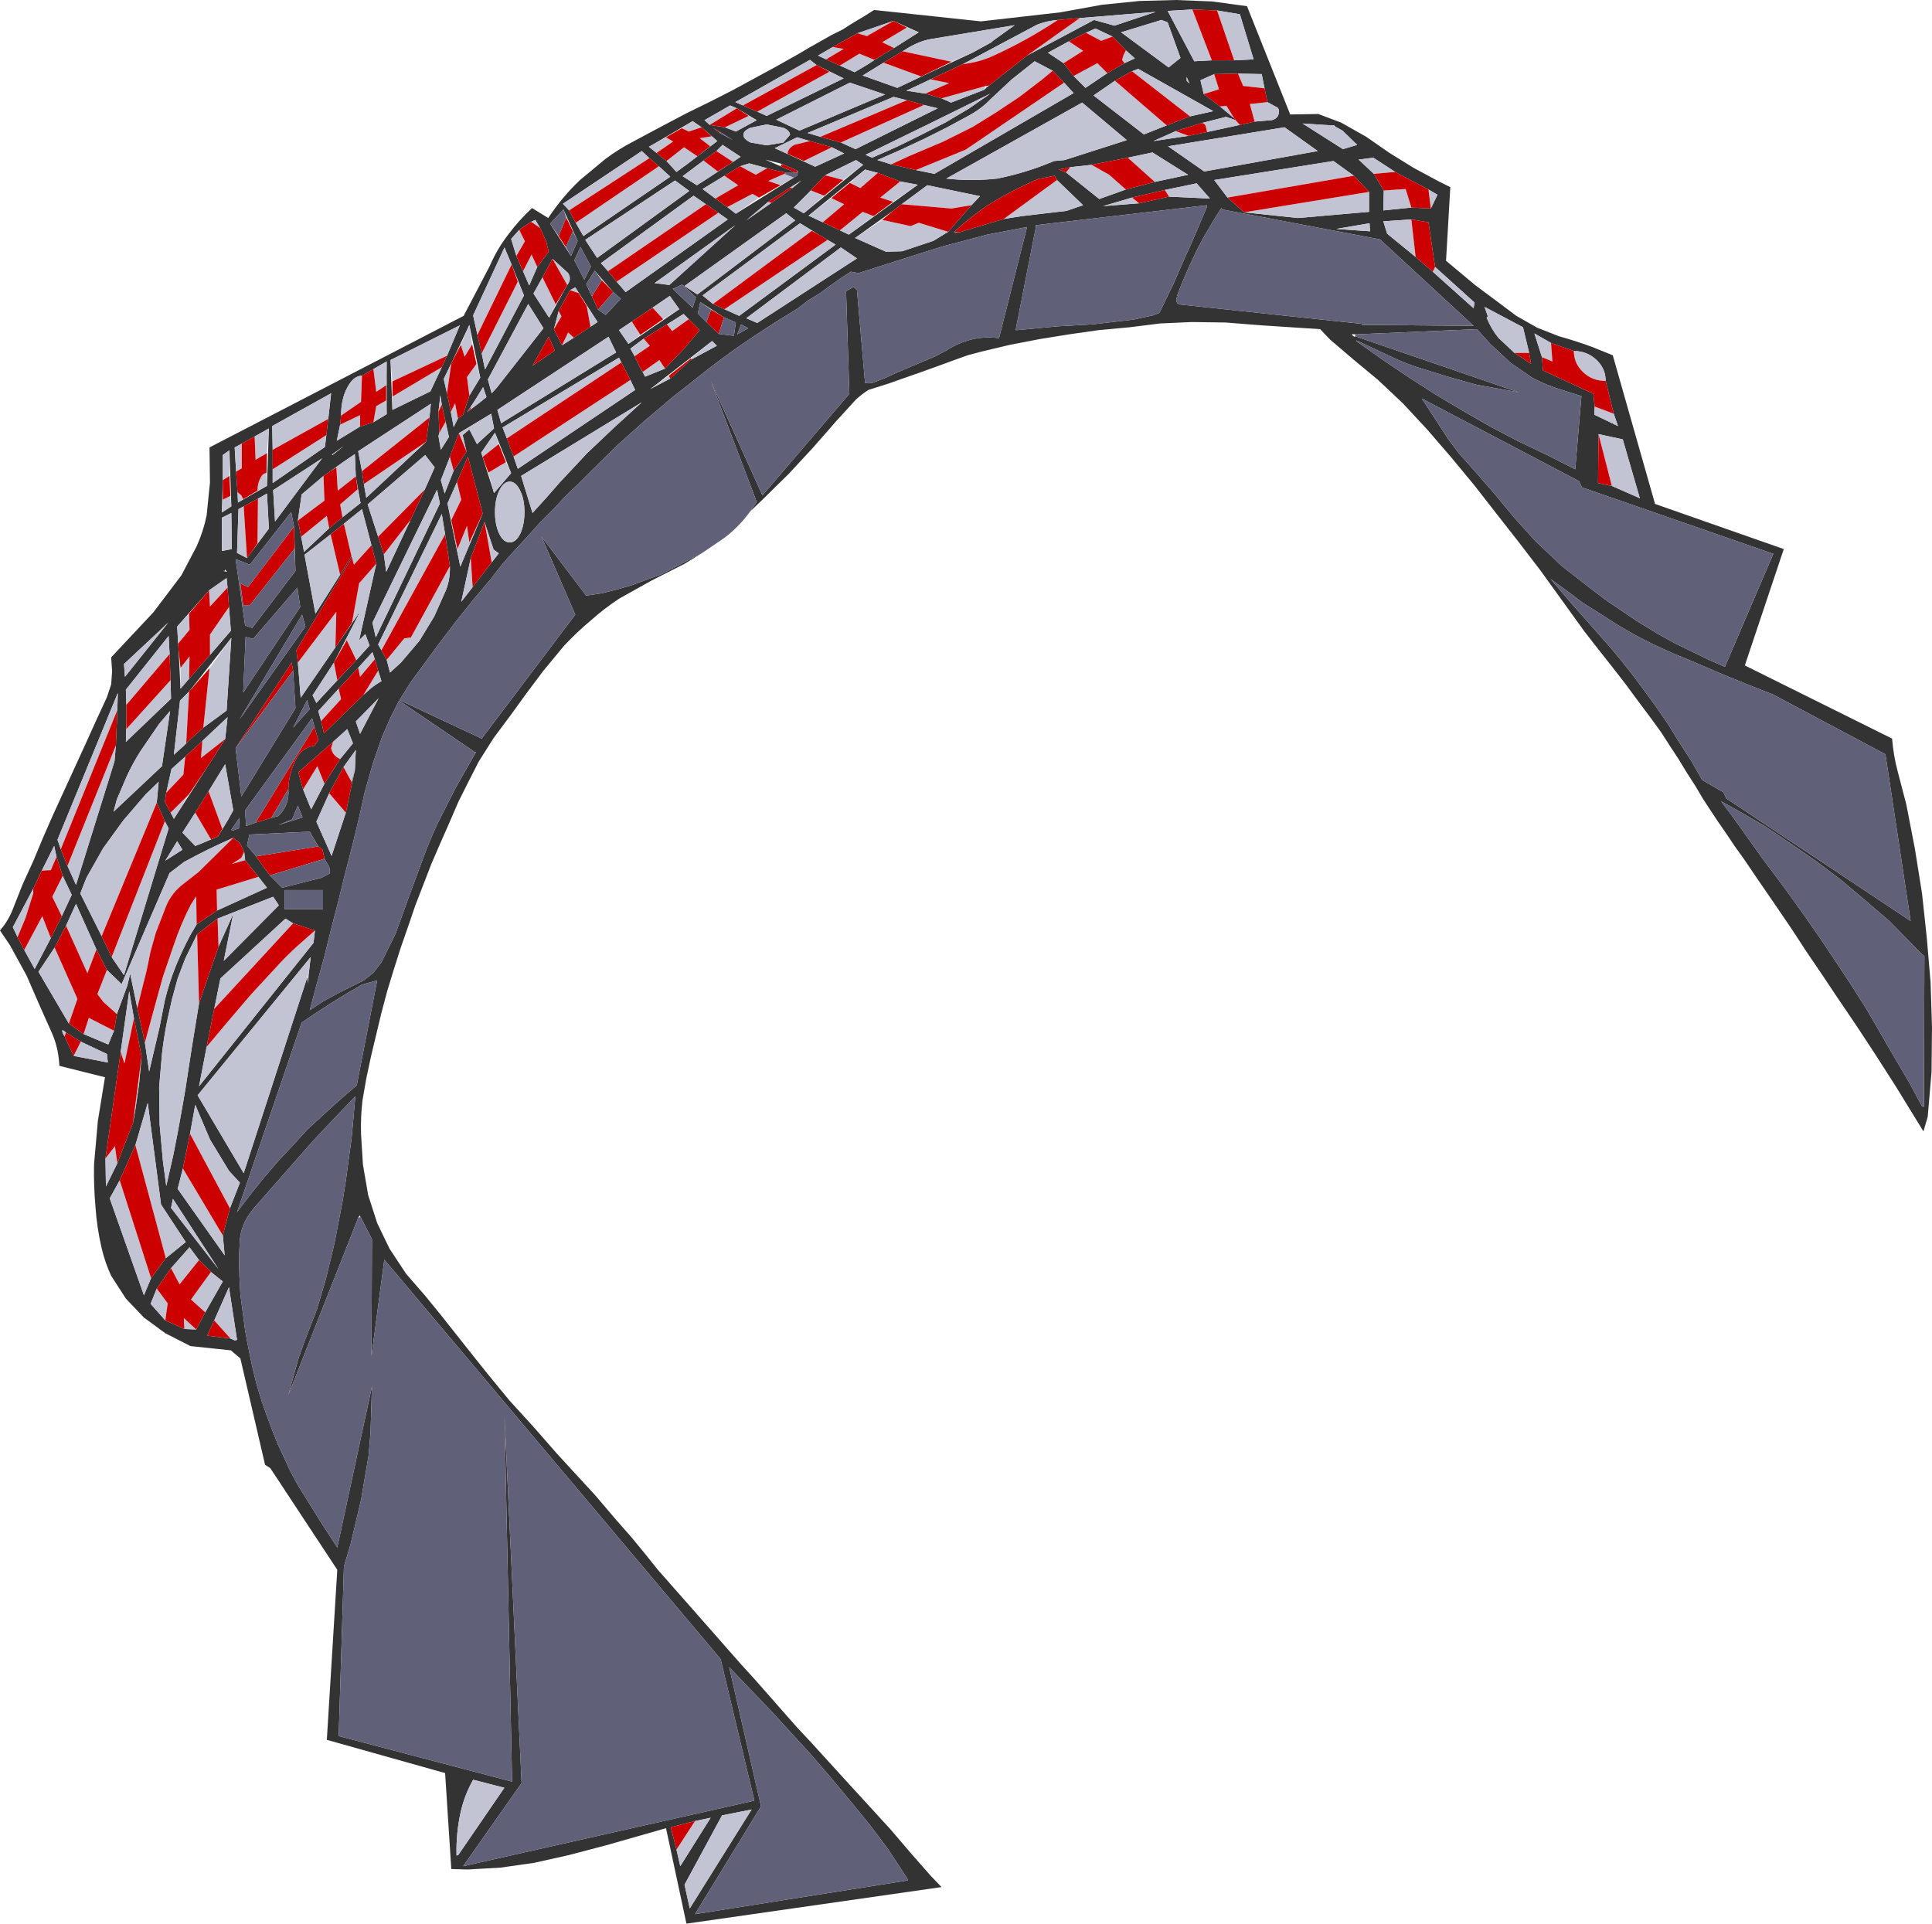 <?xml version="1.0" encoding="UTF-8" standalone="no"?>
<svg xmlns:xlink="http://www.w3.org/1999/xlink" height="202.5px" width="203.35px" xmlns="http://www.w3.org/2000/svg">
  <g transform="matrix(1.0, 0.0, 0.0, 1.0, 0.0, 0.0)">
    <path d="M73.85 58.25 L72.05 59.35 68.6 61.1 65.2 63.0 Q63.6 64.05 62.2 65.3 60.7 66.55 59.35 68.0 L57.2 70.6 55.4 73.0 53.7 75.35 51.95 77.7 50.4 80.15 49.3 82.3 48.25 84.4 47.3 86.6 46.35 88.75 45.4 90.95 44.55 93.15 43.7 95.35 42.95 97.55 42.15 99.85 41.45 102.05 40.75 104.35 40.15 106.6 39.6 108.9 39.05 111.2 38.55 113.55 38.15 115.85 Q37.95 117.6 38.0 119.35 L38.2 122.6 38.75 125.8 39.7 128.75 41.0 131.45 42.75 134.1 44.75 136.4 46.5 138.55 48.95 141.65 51.3 144.6 53.6 147.4 56.15 150.2 58.6 153.0 60.25 154.8 62.6 157.35 64.9 160.05 66.4 161.75 67.8 163.45 69.2 165.2 70.65 166.85 72.15 168.55 73.6 170.2 75.1 171.9 76.5 173.5 78.0 175.2 79.5 176.85 81.0 178.55 82.4 180.15 83.9 181.85 85.4 183.45 86.9 185.1 89.45 187.9 91.65 190.3 93.75 192.6 95.8 195.0 97.95 197.45 99.1 198.65 72.25 202.5 70.1 192.45 63.8 194.25 59.8 195.3 56.2 196.1 52.7 196.6 49.25 196.8 47.5 196.75 46.85 186.65 34.4 183.15 35.5 165.25 28.45 154.55 27.9 154.2 25.3 143.0 24.3 142.15 20.05 141.7 17.4 140.35 15.15 138.7 13.25 136.7 11.7 134.3 Q11.05 132.9 10.7 131.4 10.2 129.25 10.05 127.05 9.85 124.8 9.9 122.55 L10.3 118.0 11.05 113.4 6.25 112.2 Q6.15 110.2 5.4 108.6 L4.15 105.8 2.8 102.7 1.05 99.5 0.0 97.95 Q0.95 96.85 1.45 95.45 L2.4 93.05 3.5 90.65 4.5 88.25 5.55 85.85 6.65 83.45 7.75 81.05 8.85 78.65 10.05 76.0 11.25 73.4 11.7 72.05 11.8 70.65 11.7 69.2 16.15 64.45 19.1 60.55 20.7 57.5 Q21.4 55.95 21.75 54.25 L22.1 50.8 22.05 47.1 48.8 33.25 51.55 28.0 Q52.3 26.25 53.45 24.75 54.6 23.2 56.0 21.9 L57.7 22.95 Q59.2 20.7 61.05 18.95 L63.7 16.75 Q65.1 15.7 66.65 14.9 L69.55 13.35 72.3 11.9 74.85 10.65 77.2 9.45 79.5 8.2 81.8 6.95 84.1 5.65 85.2 5.0 86.35 4.35 87.5 3.7 88.7 3.1 89.8 2.4 90.9 1.75 92.0 1.05 103.25 2.25 111.6 1.3 116.0 0.5 119.95 0.1 123.75 0.0 127.55 0.15 131.25 0.65 135.8 12.05 138.75 12.0 141.15 12.9 143.8 14.4 146.25 16.1 148.75 17.65 151.35 19.05 152.65 19.7 152.2 27.45 155.25 30.0 157.4 31.6 159.6 33.25 161.8 34.5 164.1 35.4 Q165.9 35.9 167.65 36.55 L169.75 37.4 174.2 53.05 187.75 57.8 183.65 70.05 199.15 77.75 Q199.3 79.6 199.75 81.25 L200.65 84.7 201.55 89.35 202.3 94.05 202.8 98.7 203.2 103.4 203.35 108.1 203.3 112.85 202.9 117.55 202.45 119.1 199.5 114.3 197.45 111.1 195.35 107.9 193.45 105.1 191.85 102.7 190.15 100.2 188.55 97.75 186.85 95.25 185.2 92.85 183.5 90.35 182.6 89.1 181.8 87.9 180.9 86.6 180.1 85.4 179.25 84.1 178.45 82.75 177.55 81.35 176.7 79.95 175.75 78.5 174.85 77.1 173.8 75.65 172.45 73.85 171.05 71.95 169.65 70.15 168.15 68.25 166.75 66.45 164.3 63.05 162.1 60.0 159.8 57.0 157.45 54.0 155.15 51.05 152.75 48.15 150.25 45.25 147.65 42.45 145.05 40.0 142.4 37.8 140.0 35.75 138.95 34.65 132.8 34.25 129.0 33.95 125.45 33.9 122.1 34.05 118.9 34.45 115.65 34.75 112.5 35.2 109.4 35.7 106.3 36.3 103.35 37.0 101.85 37.4 100.45 37.9 98.95 38.45 97.15 39.1 95.3 39.75 93.45 40.4 91.55 41.0 91.4 41.05 Q90.7 41.5 90.1 42.05 L88.0 44.35 85.55 47.15 83.0 49.9 80.3 52.55 78.95 53.85 79.65 52.85 74.85 40.2 80.25 52.15 89.4 41.45 89.05 30.65 89.85 30.2 90.2 30.55 91.05 40.3 91.45 40.35 91.85 40.3 93.15 39.8 94.45 39.2 95.75 38.65 98.35 37.55 99.6 36.9 Q102.25 35.2 105.15 35.6 L108.1 23.9 106.0 24.3 103.9 24.7 101.65 25.3 99.35 25.9 97.1 26.6 92.55 28.05 90.35 28.75 89.55 28.6 88.4 29.35 87.35 30.1 86.25 30.9 85.1 31.6 84.0 32.45 81.8 33.8 80.65 34.55 Q77.05 36.85 73.85 39.4 L70.8 41.8 67.85 44.3 65.0 46.85 62.25 49.55 60.9 50.9 59.5 52.25 58.2 53.65 56.8 55.05 55.5 56.5 54.2 57.9 52.9 59.35 51.7 60.9 49.8 63.15 48.0 65.4 46.25 67.7 43.2 71.85 42.05 73.7 50.7 77.75 60.55 64.7 57.0 56.5 61.7 62.7 63.35 62.45 64.95 62.05 66.5 61.6 68.0 61.05 69.5 60.5 72.4 59.0 73.85 58.25 M85.95 6.85 L85.25 6.3 77.4 10.75 78.2 11.1 79.7 11.75 80.7 12.2 88.8 8.25 85.95 6.85 M90.25 3.5 L87.65 4.95 86.1 5.85 86.95 6.25 88.4 6.9 89.95 7.6 91.3 6.8 92.85 5.8 94.1 5.05 96.7 3.4 94.05 2.2 90.25 3.5 M95.25 5.25 L94.75 5.55 93.0 6.6 90.8 7.95 94.45 9.25 96.35 8.35 102.35 5.55 104.35 4.45 104.5 4.3 106.8 2.65 97.75 4.15 Q96.45 4.45 95.25 5.25 M111.35 2.1 Q110.15 2.2 109.15 2.6 L101.35 6.75 97.95 8.35 95.4 9.55 97.4 9.85 99.1 10.35 100.1 10.8 103.6 9.45 103.85 9.2 104.1 9.0 108.1 5.85 115.15 2.1 117.3 2.7 121.65 1.25 113.65 1.9 111.35 2.1 M110.8 7.45 L108.9 6.45 106.5 8.35 104.25 10.45 Q103.35 11.4 102.1 12.1 L99.7 13.4 97.3 14.6 94.85 15.75 92.35 16.85 93.8 17.3 96.4 17.9 98.35 18.3 113.0 9.8 112.0 8.7 110.8 7.45 M117.1 3.85 L115.3 3.0 114.3 3.45 112.5 4.35 110.3 5.55 111.95 6.65 113.0 8.0 114.25 9.25 116.55 7.7 118.35 6.65 119.45 6.15 118.5 5.3 117.1 3.85 M125.5 1.0 L122.9 1.15 125.7 6.45 127.55 6.35 129.9 6.35 131.95 6.25 130.5 1.5 128.1 1.1 125.5 1.0 M125.25 12.25 L127.7 11.7 119.8 7.25 119.15 7.5 117.35 8.5 115.1 10.05 120.4 14.15 122.8 13.2 125.25 12.25 M122.25 2.1 L118.0 3.4 123.0 7.1 124.25 6.1 122.9 2.35 122.25 2.1 M181.55 70.2 L186.65 58.3 166.5 51.3 166.2 50.65 149.65 41.95 152.45 46.25 153.5 47.65 155.45 49.85 157.45 52.15 159.3 54.4 161.55 56.9 164.35 59.55 166.9 61.55 169.0 63.15 172.25 65.35 174.45 66.7 176.25 67.7 179.85 69.45 181.55 70.2 M184.05 72.1 L181.35 71.0 177.85 69.5 175.9 68.7 173.95 67.8 172.1 66.85 170.2 65.75 168.5 64.65 166.65 63.5 165.0 62.25 163.2 60.95 165.6 63.75 168.35 66.85 Q170.7 69.45 172.85 72.4 L174.2 74.25 175.55 76.2 176.75 78.15 178.05 80.15 179.15 82.1 181.4 83.4 181.7 84.05 201.1 96.95 198.45 79.4 186.6 73.1 184.05 72.1 M202.5 116.45 L202.55 100.65 202.3 100.45 198.85 96.95 196.35 94.8 193.8 92.65 191.15 90.65 188.4 88.75 185.65 86.9 182.7 85.2 181.15 84.35 182.35 85.95 185.6 90.5 187.85 93.5 190.0 96.5 191.7 98.95 193.3 101.35 194.95 103.85 196.5 106.3 198.0 108.9 199.45 111.4 200.95 113.95 202.3 116.45 202.5 116.5 202.5 116.45 M140.5 13.3 L140.45 13.2 140.2 13.2 137.1 13.0 141.35 15.7 142.85 15.25 141.3 13.75 140.5 13.3 M146.85 18.1 L144.55 16.6 143.0 16.8 144.6 18.3 145.65 20.05 145.6 22.15 148.55 21.85 150.6 21.95 151.3 20.5 150.35 19.95 146.85 18.1 M142.5 18.5 L140.35 16.95 127.8 18.95 129.2 20.8 130.95 22.35 136.6 22.95 144.1 22.3 144.1 20.2 142.5 18.5 M140.65 24.1 L144.2 24.35 144.15 23.5 140.65 24.1 M148.55 23.1 L145.6 23.3 146.0 24.6 149.0 27.05 150.8 28.6 155.1 32.45 155.2 31.85 151.05 28.1 150.35 23.4 148.55 23.1 M142.65 35.4 L159.85 41.3 157.65 40.9 155.4 40.5 152.2 39.6 149.0 38.6 Q147.4 38.05 145.9 37.3 L142.8 35.85 142.75 35.85 142.75 35.9 145.5 37.85 148.25 39.7 151.05 41.5 153.9 43.2 156.85 44.9 159.8 46.45 162.85 47.9 165.8 49.4 166.45 41.7 163.8 40.85 Q162.45 40.4 161.25 39.75 L159.0 38.2 156.85 36.2 155.45 34.65 142.65 35.2 Q142.0 35.1 142.55 35.45 L142.65 35.4 M160.95 37.15 L160.3 34.45 156.25 32.3 156.6 33.3 156.55 33.35 Q156.45 33.45 156.5 33.5 156.95 34.6 157.7 35.55 L159.4 37.15 161.15 38.3 160.95 37.15 M143.4 34.2 L155.1 34.3 145.25 25.2 128.65 22.05 128.55 21.9 127.85 23.0 127.2 24.1 Q126.15 25.85 125.4 27.55 124.6 29.25 123.9 31.1 L124.05 31.15 Q123.65 31.35 123.9 31.9 L124.15 32.05 143.4 34.1 143.35 34.2 143.4 34.2 M169.0 40.1 Q169.0 38.8 168.05 37.9 167.05 36.95 165.65 36.95 L163.25 36.1 161.5 35.1 162.3 37.6 162.4 39.0 167.7 41.45 167.85 42.8 167.8 43.65 170.3 44.85 169.85 43.55 169.0 40.1 M168.25 45.7 L168.2 50.85 169.65 51.15 172.6 52.45 170.8 46.25 168.25 45.7 M133.4 10.75 L133.1 9.3 132.8 7.8 130.3 7.75 127.8 7.8 126.35 8.45 126.7 9.9 128.4 11.2 129.9 12.45 130.05 12.65 129.05 12.3 126.5 12.95 123.75 13.8 121.4 14.85 125.1 14.3 127.05 13.9 130.5 13.15 132.05 12.8 133.85 12.65 Q134.7 12.45 134.6 11.55 L134.5 11.35 133.4 10.75 M124.9 8.1 L124.9 8.5 125.2 8.8 124.9 8.1 M121.55 19.15 L125.05 18.4 121.3 16.05 118.7 16.6 114.9 17.35 112.65 17.6 111.45 17.85 112.2 18.15 115.7 20.95 118.5 19.95 121.55 19.15 M126.75 18.05 L138.7 15.9 135.2 13.4 122.95 15.4 126.75 18.05 M109.05 23.8 L106.9 34.75 107.05 34.75 111.35 34.35 114.95 34.15 117.1 33.9 119.25 33.65 121.35 33.2 122.0 32.95 122.15 32.7 123.55 29.8 124.7 27.15 125.3 25.85 125.9 24.45 126.45 23.15 127.05 21.75 127.05 21.6 109.05 23.7 109.0 23.7 109.05 23.8 M123.05 20.7 L127.35 20.9 125.95 19.3 122.6 20.0 119.15 20.8 116.1 21.7 119.9 21.4 123.05 20.7 M111.25 18.95 L111.0 18.5 109.25 18.85 Q106.45 20.05 103.9 21.65 102.05 22.9 100.4 24.45 L100.6 24.5 101.0 24.45 105.65 23.05 107.55 22.75 112.25 22.2 114.0 21.6 111.25 18.95 M112.05 16.85 L118.6 14.75 113.9 10.8 99.6 18.8 Q102.3 19.1 104.95 18.8 108.0 18.2 110.95 16.95 L112.05 16.85 M88.5 15.0 L90.05 15.7 98.7 11.4 97.25 11.05 95.45 10.55 94.05 10.2 85.0 14.0 86.35 14.4 88.5 15.0 M101.95 11.45 L104.25 9.85 Q97.7 13.1 91.1 16.3 L91.8 16.6 94.4 15.45 96.95 14.2 99.5 12.9 101.95 11.45 M102.25 21.6 L103.15 20.65 97.6 19.5 94.9 21.5 94.05 22.15 90.0 25.05 93.25 26.5 94.95 26.45 98.25 25.35 99.8 24.4 102.25 21.6 M92.4 18.2 L91.05 17.85 85.1 22.7 86.6 23.4 88.4 24.25 89.35 24.7 96.6 19.45 94.75 19.1 92.4 18.2 M90.85 17.35 L90.1 16.85 86.85 18.45 85.6 19.75 85.15 20.25 83.55 21.85 84.6 22.45 90.85 17.35 M85.8 17.55 L88.85 16.15 87.55 15.5 85.6 14.95 84.9 14.75 83.9 14.45 81.55 15.6 85.8 17.55 M89.45 8.7 L81.7 12.6 84.15 13.75 93.15 9.95 89.45 8.7 M77.55 11.4 L76.85 11.1 74.15 12.65 74.7 13.15 76.3 13.4 77.45 13.85 79.65 12.65 77.55 11.4 M79.0 13.45 Q78.25 13.75 78.25 14.2 78.25 14.65 79.0 15.0 L80.7 15.3 82.45 15.0 83.15 14.2 Q83.15 13.75 82.45 13.45 L80.7 13.1 79.0 13.45 M76.75 17.3 L77.15 17.05 77.95 16.5 76.05 15.25 75.4 15.9 74.05 16.9 71.85 18.55 73.35 19.5 74.45 18.8 76.75 17.3 M80.15 17.55 L78.85 17.2 77.9 17.5 76.25 18.5 73.95 19.9 75.3 20.9 76.55 21.8 77.45 22.5 83.55 18.7 83.9 18.5 84.0 18.0 82.3 17.25 80.55 16.8 82.15 17.5 83.75 18.2 82.8 18.2 81.25 17.85 80.15 17.55 M83.4 19.8 L84.35 19.0 83.15 19.75 80.85 21.25 78.55 23.2 81.2 21.35 83.4 19.8 M86.1 24.65 L84.95 23.95 84.2 23.5 73.95 31.1 75.05 32.0 76.25 32.55 77.8 33.25 87.95 25.75 87.1 25.25 86.1 24.65 M72.05 30.1 L73.4 31.0 83.7 23.2 82.75 22.45 72.05 30.1 72.0 30.1 72.05 30.1 M88.5 26.05 L78.55 33.5 79.7 34.0 90.2 27.2 88.5 26.05 M73.85 13.4 L72.9 12.75 69.0 15.05 68.3 15.45 69.1 16.1 70.15 16.95 71.2 18.1 72.3 17.3 75.5 14.85 73.85 13.4 M68.35 16.65 L67.55 15.9 59.25 21.45 59.9 22.15 60.6 23.45 61.4 24.85 70.55 18.6 69.35 17.5 68.35 16.65 M75.8 13.9 L75.05 13.45 75.75 14.0 77.15 14.75 75.8 13.9 M59.3 22.05 L57.9 23.55 60.1 26.95 60.8 25.35 59.3 22.05 M56.4 23.25 L56.4 23.2 56.35 23.15 55.9 23.35 54.65 24.2 53.8 25.15 54.35 26.95 55.05 28.55 55.7 30.05 56.55 28.1 57.75 26.5 57.5 25.45 56.85 24.0 56.4 23.25 M58.15 27.25 L57.1 29.2 56.15 30.9 57.8 33.45 59.7 30.0 Q60.2 29.4 59.8 28.75 L58.15 27.25 M62.9 33.9 L60.55 30.25 60.0 30.55 58.8 32.75 58.3 34.65 59.15 36.35 60.4 35.55 62.15 34.4 62.9 33.9 M62.6 28.5 L61.7 29.9 62.1 30.8 62.5 31.6 62.95 32.6 63.75 33.15 65.35 31.45 64.55 30.75 62.6 28.5 M64.9 29.65 L65.85 30.75 76.6 23.1 75.6 22.4 74.3 21.5 73.0 20.6 63.25 27.7 64.0 28.55 64.9 29.65 M62.2 28.05 L61.1 26.0 60.45 27.4 61.5 29.45 62.2 28.05 M62.85 27.15 L72.55 20.1 71.05 19.0 61.6 25.25 62.85 27.15 M71.5 32.55 L70.5 31.15 69.4 31.9 67.85 32.95 66.5 33.85 65.15 34.75 66.15 36.2 71.5 32.55 M70.85 30.4 L70.8 30.4 70.85 30.45 72.9 32.4 73.25 31.3 71.8 29.95 70.85 30.4 M70.45 30.0 L77.4 23.7 68.9 29.8 70.45 30.0 M74.35 33.9 L75.65 35.15 77.25 35.35 77.45 33.95 76.2 33.4 73.7 31.8 73.45 33.0 74.35 33.9 M70.0 38.8 L72.05 36.65 73.65 34.75 72.5 33.6 71.95 33.05 70.2 34.15 67.75 35.65 66.35 36.7 66.8 37.5 67.3 38.55 67.9 39.65 70.0 38.8 M72.75 37.85 L75.45 36.4 74.95 35.9 68.45 40.95 70.55 39.85 72.75 37.85 M54.05 48.05 L54.5 49.35 66.85 41.05 66.35 40.0 65.6 38.55 65.15 37.65 52.9 45.0 53.35 46.15 54.05 48.05 M64.05 35.45 L52.35 43.15 52.75 44.55 64.85 37.1 64.05 35.45 M57.75 35.45 L56.05 38.5 58.4 36.9 57.75 35.45 M61.8 47.7 L64.65 45.0 67.55 42.35 54.85 50.1 56.05 54.0 57.5 52.4 58.9 50.8 60.35 49.25 61.8 47.7 M77.6 35.2 L78.75 34.55 78.0 34.15 77.6 35.2 M55.15 31.1 L53.85 27.85 53.1 26.05 49.8 33.2 50.25 35.25 50.7 37.2 51.05 38.9 55.15 31.1 M35.9 43.75 L35.8 44.7 35.45 46.4 37.9 44.9 39.3 44.45 40.7 43.6 40.7 38.05 39.3 38.85 38.1 39.55 Q37.2 39.55 36.55 40.8 35.9 42.0 35.9 43.75 M34.85 41.4 L28.65 44.85 28.7 47.35 28.7 49.4 28.7 50.85 34.2 47.05 34.35 45.8 34.55 44.1 34.85 41.4 34.85 41.35 34.85 41.4 M25.45 46.7 L24.7 47.1 24.85 49.65 25.0 51.8 25.05 52.9 28.1 51.15 28.3 45.1 26.8 45.95 25.45 46.7 M24.15 47.4 L23.45 47.9 23.45 50.55 23.35 53.95 24.35 53.3 24.15 47.4 M25.65 53.3 L25.1 53.6 24.95 58.2 26.0 58.75 26.55 58.0 27.7 56.45 28.3 55.65 28.1 51.95 27.15 52.5 25.65 53.3 M23.35 54.5 L23.35 58.0 24.4 57.8 24.35 54.0 23.35 54.5 M34.7 49.65 L34.05 50.1 31.75 52.05 31.35 54.8 31.7 56.5 32.0 58.1 34.65 55.6 36.05 54.45 37.95 52.95 37.45 50.15 37.35 47.8 36.1 48.65 34.7 49.65 M34.95 47.85 L34.95 47.9 35.0 47.9 36.25 46.9 34.95 47.85 M28.95 54.9 L33.9 48.25 28.75 51.6 28.95 54.9 M35.8 55.45 L34.8 56.25 32.05 58.4 33.2 64.6 35.8 60.5 37.0 58.55 37.05 58.7 31.2 68.45 31.35 69.75 31.65 73.45 34.85 68.8 37.95 64.3 35.15 69.75 32.9 73.2 33.3 74.0 33.85 73.4 36.5 70.55 37.5 69.5 38.9 67.95 38.45 66.75 37.8 67.4 39.6 59.35 39.1 57.4 38.1 53.6 36.6 54.8 35.8 55.45 M30.95 55.45 L30.65 53.9 26.3 59.45 24.8 58.85 25.8 65.85 26.55 66.1 31.1 60.1 30.95 55.45 M47.05 41.4 L47.45 43.35 47.75 44.95 48.2 44.05 48.75 43.65 49.4 41.65 50.55 39.75 49.4 34.2 47.5 38.25 46.7 39.9 47.05 41.4 M47.05 37.45 L48.4 34.25 41.1 37.9 41.3 43.15 45.3 41.2 46.5 38.65 47.05 37.45 M46.9 44.4 L46.5 42.6 46.35 41.6 46.15 43.35 46.25 45.55 46.15 45.9 46.4 47.35 47.25 46.0 46.9 44.4 M50.05 42.05 L49.15 43.4 50.4 42.45 51.2 41.8 50.85 40.75 50.05 42.05 M51.75 41.4 L52.3 40.8 57.2 34.55 55.6 32.0 51.35 39.95 51.75 41.4 M45.2 43.95 L45.35 42.5 37.7 47.5 38.1 49.6 38.3 50.95 38.55 52.4 44.85 46.5 45.2 43.95 M44.7 51.55 L45.75 49.2 44.75 47.9 38.7 53.1 39.8 56.5 40.4 58.35 40.65 60.2 43.2 54.75 44.7 51.55 M53.8 49.8 L52.1 45.55 50.65 47.65 52.0 51.9 53.8 49.8 M49.1 47.55 L48.7 45.8 49.4 45.2 50.2 46.75 52.0 45.1 51.7 43.55 48.3 45.6 47.5 47.7 47.2 48.5 46.4 50.55 46.8 51.95 47.75 49.55 49.1 47.55 M50.8 54.05 L49.25 48.05 48.1 50.75 47.1 53.0 47.45 54.75 48.45 59.65 50.8 54.05 M46.85 56.25 L46.5 54.1 39.8 67.85 40.15 68.45 40.7 69.45 41.05 70.8 42.2 69.75 44.15 67.45 45.7 64.9 46.95 62.1 Q47.4 60.9 47.35 59.6 L46.85 56.25 M52.1 53.9 Q52.1 55.25 52.55 56.2 53.0 57.1 53.65 57.1 54.3 57.1 54.75 56.2 55.2 55.25 55.2 53.9 55.2 52.55 54.75 51.65 54.3 50.7 53.65 50.7 53.0 50.7 52.55 51.65 52.1 52.55 52.1 53.9 M46.0 51.55 L39.2 65.55 39.55 67.1 46.3 53.0 46.0 51.55 M51.75 59.2 L52.5 58.25 51.95 57.85 51.0 54.95 49.55 58.75 48.55 63.35 49.75 61.8 51.75 59.2 M39.45 69.4 L39.2 68.65 37.7 70.3 35.65 72.5 33.5 74.85 33.8 75.9 34.1 77.2 38.25 73.15 39.05 72.45 Q39.55 72.05 40.15 71.7 L39.8 70.6 39.45 69.4 M49.95 79.15 L42.0 73.75 41.05 75.65 40.2 77.6 39.25 80.35 38.4 83.35 37.75 86.25 37.05 89.15 36.3 92.05 35.6 94.9 34.85 97.8 34.15 100.65 33.35 103.55 32.6 106.35 33.95 105.45 35.4 104.65 38.3 103.2 39.3 102.4 40.15 101.3 41.65 98.25 42.95 94.65 44.4 90.7 Q45.15 88.65 46.05 86.7 L47.95 82.95 50.05 79.25 50.1 79.2 49.95 79.15 M37.45 75.95 L37.9 77.25 39.85 73.5 37.45 75.95 M35.8 79.9 L37.15 78.25 36.55 76.75 35.05 78.1 31.4 81.3 31.9 83.1 32.75 85.2 34.15 82.5 35.8 79.9 M37.35 81.1 L37.45 78.95 36.15 80.75 34.65 83.5 33.3 86.5 34.9 90.1 36.4 85.55 37.05 82.45 37.35 81.1 M26.65 67.25 L25.85 67.05 25.6 72.9 31.6 63.9 31.3 61.85 26.65 67.25 M32.15 65.95 L31.8 64.7 25.2 75.75 32.15 65.95 M23.95 61.85 L23.85 60.85 22.0 62.15 18.65 65.95 18.75 67.75 18.8 68.45 19.0 72.5 19.9 71.45 22.1 68.95 24.3 66.4 24.1 63.9 23.95 61.85 M23.9 60.2 L23.7 59.95 23.65 60.1 23.5 60.1 23.9 60.2 M17.85 68.85 L17.75 66.95 13.25 72.6 13.3 74.2 13.3 76.2 13.25 78.1 18.0 73.55 17.95 71.6 17.85 68.85 M19.9 72.8 L18.95 73.75 18.3 79.45 19.3 78.55 19.9 77.95 21.4 76.6 23.85 74.8 24.35 67.15 19.9 72.8 M19.5 79.65 L18.05 80.95 17.5 83.45 17.35 84.4 17.85 85.35 18.15 85.9 18.3 86.2 21.85 80.7 23.7 77.8 23.95 75.5 21.3 78.0 19.5 79.65 M16.75 76.2 L14.8 79.05 Q14.0 80.3 13.35 81.7 L12.3 84.15 11.95 85.45 17.05 80.65 17.9 74.85 16.75 76.2 M32.35 73.8 L32.35 73.7 32.3 73.75 30.85 76.6 32.6 74.65 32.35 73.8 M24.8 78.75 L25.4 83.85 31.1 74.55 30.85 70.6 30.7 69.75 24.8 78.75 M30.35 83.05 Q30.4 81.35 31.2 79.85 31.8 78.7 33.1 78.5 L33.5 77.9 33.1 76.5 32.85 75.6 25.8 85.3 25.9 86.95 26.9 86.6 28.55 86.1 29.3 85.9 Q30.5 84.75 30.35 83.05 M31.35 84.8 L30.75 86.25 29.3 86.85 31.85 86.05 31.35 84.8 M28.4 92.15 L29.7 93.45 33.85 92.4 34.7 91.95 34.7 91.55 34.65 91.25 34.15 90.4 33.95 89.45 33.5 89.1 32.6 87.55 26.25 87.85 26.0 89.0 26.95 90.15 28.4 92.15 M22.85 95.85 L28.1 93.45 27.2 92.3 25.8 90.55 25.7 89.65 25.25 88.75 24.55 88.2 Q21.9 89.35 19.35 90.75 L17.85 91.9 12.8 103.6 11.25 102.1 10.15 99.95 8.0 95.15 6.95 97.45 5.75 99.75 4.05 102.3 7.25 107.75 8.8 108.85 11.4 109.95 12.0 108.5 12.3 106.75 13.4 103.75 13.7 102.5 14.45 106.1 15.25 109.75 15.7 112.8 16.05 111.3 16.8 108.1 17.35 105.3 Q17.8 103.45 18.5 101.7 19.2 100.0 20.05 98.4 L20.7 97.3 22.85 95.85 M29.95 93.7 L29.95 95.7 34.0 95.7 34.0 93.7 29.95 93.7 M24.0 86.3 L24.55 85.3 23.7 80.45 21.95 83.3 20.55 85.55 19.2 87.65 20.55 89.05 21.2 88.8 22.95 88.05 24.0 86.3 M25.2 86.1 L24.35 87.35 24.45 87.45 25.15 87.2 25.2 86.1 M16.5 84.5 L16.7 82.3 15.35 83.6 12.95 86.4 10.85 89.3 9.1 92.4 8.45 94.05 10.7 98.55 11.75 100.75 13.05 102.65 17.75 87.2 17.35 86.45 16.5 84.5 M17.4 90.6 L19.2 89.45 18.65 88.55 17.4 90.6 M23.0 99.65 L24.55 96.2 23.55 101.15 29.35 95.3 28.75 94.4 22.9 96.7 20.75 98.35 19.5 100.9 18.7 103.0 18.1 105.2 17.6 107.45 Q17.25 109.15 17.05 110.95 L16.75 114.45 16.8 118.35 17.15 122.25 17.5 124.85 18.25 121.55 18.7 119.25 19.1 117.05 19.5 114.75 20.2 110.2 20.95 105.6 23.0 99.65 M30.85 97.2 L30.05 96.7 23.2 103.0 22.55 106.2 21.75 110.2 20.95 114.35 33.0 99.25 33.15 97.95 30.85 97.2 M32.35 102.85 L32.4 103.55 32.5 102.5 32.7 100.75 20.8 115.3 25.65 123.5 32.35 102.85 M38.1 103.65 Q34.85 105.5 31.75 107.65 L24.95 127.6 26.35 125.75 27.8 123.95 29.3 122.2 30.85 120.55 32.4 118.85 34.1 117.3 35.8 115.75 37.55 114.25 39.7 103.2 38.1 103.65 M37.7 128.2 L30.35 146.85 31.4 143.05 32.05 141.2 33.35 137.85 34.3 134.65 35.2 130.9 36.05 126.5 36.4 124.3 36.7 122.05 37.0 119.9 37.2 117.7 37.4 115.4 34.4 118.55 32.9 120.15 30.0 123.45 27.1 126.75 Q26.3 127.6 25.8 128.55 25.35 129.45 25.25 130.45 L25.15 132.45 25.2 134.35 25.3 136.25 25.55 138.15 25.8 140.05 26.15 141.95 26.55 143.85 27.0 145.7 27.5 147.35 28.05 148.95 28.65 150.55 29.25 152.05 29.9 153.45 30.55 154.85 31.3 156.25 33.75 160.2 35.5 162.9 39.15 145.95 39.0 150.8 38.8 153.2 38.0 157.9 36.9 162.55 36.2 164.9 35.65 182.75 53.9 187.55 53.1 149.1 54.9 187.7 48.75 196.45 79.4 189.55 75.85 174.65 40.45 132.6 39.1 142.75 39.15 130.45 37.95 128.1 37.85 127.95 37.7 128.2 M24.2 127.2 L25.25 124.5 24.1 123.25 22.1 119.95 20.55 116.3 20.0 119.35 19.25 123.0 18.7 125.15 23.65 132.15 23.45 130.05 24.2 127.2 M18.0 127.15 L23.0 133.6 18.2 126.2 18.0 127.15 M17.45 132.45 L19.55 130.75 16.95 126.8 15.55 116.1 14.25 120.55 12.6 124.25 11.55 126.15 15.15 136.35 15.9 134.55 17.45 132.45 M21.6 138.15 L23.45 134.9 22.2 133.9 20.95 132.65 19.95 131.3 18.0 133.5 16.5 135.65 15.85 137.25 17.4 139.0 19.4 139.9 20.65 139.95 21.6 138.15 M24.25 140.9 L24.7 141.1 24.95 141.05 24.1 135.5 22.55 139.0 21.8 140.6 24.25 140.9 M48.25 195.25 L53.05 188.25 53.1 188.2 49.8 187.35 Q48.9 188.95 48.5 190.7 48.0 192.9 48.05 195.25 L48.05 195.35 48.25 195.25 M79.0 177.85 L76.75 175.5 80.1 190.15 73.15 201.5 95.55 197.95 95.5 197.75 93.4 194.55 91.55 192.1 89.55 189.65 87.55 187.25 85.45 184.8 83.35 182.5 81.2 180.15 79.0 177.85 M71.2 194.7 L71.6 196.45 74.8 191.35 73.15 191.7 70.6 192.35 71.2 194.7 M79.05 190.5 L76.0 191.1 72.05 198.4 72.6 200.9 79.1 190.5 79.1 190.45 79.05 190.5 M13.15 71.25 L17.7 65.55 13.05 69.9 13.15 71.25 M12.35 74.75 L12.4 72.95 6.05 88.4 6.4 89.4 7.1 91.15 8.0 93.15 12.05 80.15 12.2 78.45 12.35 74.75 M6.5 96.45 L7.55 94.2 6.6 92.2 5.95 90.2 5.7 89.05 4.4 91.65 3.5 93.55 1.35 97.6 1.85 98.65 2.55 100.0 3.65 102.0 5.35 98.75 6.5 96.45 M12.7 110.75 L11.1 121.95 11.15 124.9 12.35 122.45 14.0 118.2 14.25 116.8 14.65 114.0 14.9 111.2 14.1 107.2 13.6 104.35 12.7 110.75 M7.75 111.15 L11.35 111.85 11.25 110.95 8.5 109.65 6.95 108.7 Q6.35 108.15 6.65 108.85 L6.8 109.1 7.75 111.15" fill="#333333" fill-rule="evenodd" stroke="none"/>
    <path d="M78.2 11.1 L77.4 10.75 85.25 6.3 85.95 6.85 78.2 11.1 M88.8 8.25 L80.7 12.2 79.7 11.75 87.3 7.55 88.8 8.25 M94.05 2.2 L91.25 3.8 90.25 3.5 94.05 2.2 M87.65 4.95 L88.8 5.15 86.95 6.25 86.1 5.85 87.65 4.95 M88.4 6.9 L90.45 5.65 92.05 6.3 91.3 6.8 89.95 7.6 88.4 6.9 M94.1 5.05 L92.85 4.45 95.45 2.9 96.7 3.4 94.1 5.05 M95.0 5.4 L95.25 5.25 Q96.45 4.45 97.75 4.15 L106.8 2.65 104.5 4.3 104.35 4.45 102.35 5.55 100.15 6.5 95.0 5.4 M96.35 8.35 L94.45 9.25 90.8 7.95 93.0 6.6 96.95 8.05 96.35 8.35 M111.35 2.1 Q108.1 4.25 104.6 5.85 103.1 6.55 101.35 6.75 L109.15 2.6 Q110.15 2.2 111.35 2.1 M97.95 8.35 L99.9 8.75 97.4 9.85 95.4 9.55 97.95 8.35 M99.1 10.35 L103.75 9.05 104.1 9.0 103.85 9.2 103.75 9.05 103.6 9.45 100.1 10.8 99.1 10.35 M108.1 5.85 L113.65 1.9 121.65 1.25 117.3 2.7 115.15 2.1 108.1 5.85 M93.8 17.3 L92.35 16.85 94.85 15.75 97.3 14.6 99.7 13.4 102.1 12.1 Q103.35 11.4 104.25 10.45 L106.5 8.35 108.9 6.45 110.8 7.45 109.65 8.4 107.3 10.2 104.9 11.8 102.4 13.35 99.3 14.9 95.65 16.45 93.8 17.3 M112.0 8.7 L113.0 9.8 98.35 18.3 96.4 17.9 101.65 15.75 112.0 8.7 M114.3 3.45 L115.3 3.0 117.1 3.85 115.9 4.3 114.3 3.45 M118.5 5.3 L119.45 6.15 118.35 6.65 118.1 6.3 118.25 5.8 118.5 5.3 M116.55 7.7 L114.25 9.25 113.0 8.0 115.5 6.65 116.55 7.7 M111.95 6.65 L110.3 5.55 112.5 4.35 114.0 5.35 111.95 6.65 M127.55 6.35 L125.7 6.45 122.9 1.15 125.5 1.0 127.55 6.35 M128.1 1.1 L130.5 1.5 131.95 6.25 129.9 6.35 128.1 1.1 M119.15 7.5 L119.8 7.25 127.7 11.7 125.25 12.25 119.15 7.5 M122.8 13.2 L120.4 14.15 115.1 10.05 117.35 8.5 122.8 13.2 M122.25 2.1 L122.9 2.35 124.25 6.1 123.0 7.1 118.0 3.4 122.25 2.1 M140.2 13.2 L140.5 13.3 141.3 13.75 142.85 15.25 141.35 15.7 137.1 13.0 140.2 13.2 M146.85 18.1 L144.6 18.3 143.0 16.8 144.55 16.6 146.85 18.1 M145.65 20.05 L147.95 19.9 148.55 21.85 145.6 22.15 145.65 20.05 M150.6 21.95 L150.35 19.95 151.3 20.5 150.6 21.95 M129.2 20.8 L127.8 18.95 140.35 16.95 142.5 18.5 129.2 20.8 M144.1 20.2 L144.1 22.3 136.6 22.95 130.95 22.35 144.1 20.2 M149.0 27.05 L146.0 24.6 145.6 23.3 148.55 23.1 149.0 27.05 M140.65 24.1 L144.15 23.5 144.2 24.35 140.65 24.1 M151.05 28.1 L155.2 31.85 155.1 32.45 150.8 28.6 151.05 28.1 M159.4 37.15 L157.7 35.55 Q156.95 34.6 156.5 33.5 156.45 33.45 156.55 33.35 L156.6 33.3 156.25 32.3 160.3 34.45 160.95 37.15 159.4 37.15 M165.65 36.95 Q167.05 36.95 168.05 37.9 169.0 38.8 169.0 40.1 167.6 40.1 166.65 39.2 165.65 38.25 165.65 36.95 M169.85 43.55 L170.3 44.85 167.8 43.65 167.85 42.8 169.85 43.55 M162.3 37.6 L161.5 35.1 163.25 36.1 163.4 38.05 162.3 37.6 M169.65 51.15 L168.25 45.7 170.8 46.25 172.6 52.45 169.65 51.15 M133.1 9.3 L130.85 9.05 130.3 7.75 132.8 7.8 133.1 9.3 M127.8 7.8 L128.3 9.4 126.7 9.9 126.35 8.45 127.8 7.8 M128.4 11.2 L129.1 11.15 129.9 12.45 128.4 11.2 M130.05 12.65 L130.5 13.15 127.05 13.9 126.9 13.25 Q126.75 12.95 126.5 12.95 L129.05 12.3 130.05 12.65 M132.05 12.8 L131.55 10.95 133.4 10.75 134.5 11.35 134.6 11.55 Q134.7 12.45 133.85 12.65 L132.05 12.8 M124.9 8.1 L125.2 8.8 124.9 8.5 124.9 8.1 M123.75 13.8 L125.1 14.3 121.4 14.85 123.75 13.8 M118.7 16.6 L121.3 16.05 125.05 18.4 121.55 19.15 118.7 16.6 M118.5 19.95 L115.7 20.95 112.2 18.15 112.65 17.6 114.9 17.35 116.75 18.4 118.5 19.95 M126.75 18.05 L122.95 15.4 135.2 13.4 138.7 15.9 126.75 18.05 M123.05 20.7 L122.6 20.0 125.95 19.3 127.35 20.9 123.05 20.7 M119.15 20.8 L119.9 21.4 116.1 21.7 119.15 20.8 M100.4 24.45 L101.0 24.45 100.6 24.5 100.4 24.45 M105.65 23.05 L111.25 18.95 114.0 21.6 112.25 22.2 107.55 22.75 105.65 23.05 M112.05 16.85 L110.95 16.95 Q108.0 18.2 104.95 18.8 102.3 19.1 99.6 18.8 L113.9 10.8 118.6 14.75 112.05 16.85 M101.95 11.45 L99.5 12.9 96.95 14.2 94.4 15.45 91.8 16.6 91.1 16.3 Q97.7 13.1 104.25 9.85 L101.95 11.45 M97.25 11.05 L98.7 11.4 90.05 15.7 88.5 15.0 97.25 11.05 M86.35 14.4 L85.0 14.0 94.05 10.2 95.45 10.55 86.35 14.4 M94.9 21.5 L97.6 19.5 103.15 20.65 102.25 21.6 100.15 21.95 94.9 21.5 M99.8 24.4 L98.25 25.35 94.95 26.45 93.25 26.5 90.0 25.05 92.85 23.15 95.85 23.8 96.7 23.45 99.8 24.4 M89.45 19.25 L91.05 17.85 92.4 18.2 90.55 19.8 89.45 19.25 M85.1 22.7 L87.5 20.85 88.85 21.5 86.6 23.4 85.1 22.7 M88.75 18.95 L86.85 18.45 90.1 16.85 90.85 17.35 88.75 18.95 M85.35 20.05 L86.75 20.6 84.6 22.45 83.55 21.85 85.15 20.25 85.35 20.05 M87.55 15.5 L88.85 16.15 85.8 17.55 84.6 16.95 87.55 15.5 M81.55 15.6 L83.9 14.45 84.9 14.75 85.25 14.85 83.6 15.25 Q82.9 15.65 82.9 16.2 L81.55 15.6 M94.75 19.1 L96.6 19.45 94.0 21.25 92.65 20.8 94.75 19.1 M89.35 24.7 L88.4 24.25 90.8 22.3 91.95 22.75 89.35 24.7 M89.45 8.7 L93.15 9.95 84.15 13.75 81.7 12.6 89.45 8.7 M74.7 13.15 L74.15 12.65 76.85 11.1 77.55 11.4 74.7 13.15 M79.65 12.65 L77.45 13.85 76.3 13.4 78.8 12.2 79.65 12.65 M79.0 13.45 L80.7 13.1 82.45 13.45 Q83.15 13.75 83.15 14.2 L82.45 15.0 80.7 15.3 79.0 15.0 Q78.25 14.65 78.25 14.2 78.25 13.75 79.0 13.45 M77.15 17.05 L75.4 15.9 76.05 15.25 77.95 16.5 77.15 17.05 M74.05 16.9 L75.55 18.05 74.45 18.8 73.35 19.5 71.85 18.55 74.05 16.9 M77.9 17.5 L78.85 17.2 80.15 17.55 80.75 17.7 79.55 18.4 77.9 17.5 M77.45 22.5 L76.55 21.8 79.2 20.4 79.9 20.8 77.45 22.5 M75.3 20.9 L73.95 19.9 76.25 18.5 77.7 19.5 75.3 20.9 M83.4 19.8 L83.15 19.75 84.35 19.0 83.4 19.8 M80.85 21.25 L81.2 21.35 78.55 23.2 80.85 21.25 M83.55 18.7 L82.15 19.5 80.85 19.05 82.55 18.3 83.55 18.7 M87.1 25.25 L87.95 25.75 77.8 33.25 76.25 32.55 87.1 25.25 M75.05 32.0 L73.95 31.1 84.2 23.5 84.95 23.95 85.45 24.3 75.05 32.0 M72.05 30.1 L82.75 22.45 83.7 23.2 73.4 31.0 72.05 30.1 M88.5 26.05 L90.2 27.2 79.7 34.0 78.55 33.5 88.5 26.05 M72.9 12.75 L73.85 13.4 72.5 13.85 71.75 13.5 72.9 12.75 M72.3 17.3 L71.2 18.1 70.15 16.95 72.0 15.5 73.4 16.45 72.3 17.3 M69.1 16.1 L68.3 15.45 69.0 15.05 70.1 14.45 70.85 14.9 69.1 16.1 M59.9 22.15 L59.25 21.45 67.55 15.9 68.35 16.65 59.9 22.15 M69.35 17.5 L70.55 18.6 61.4 24.85 60.6 23.45 69.35 17.5 M75.5 14.85 L74.75 15.4 73.65 14.55 74.9 14.35 75.5 14.85 M56.35 23.15 L56.4 23.25 56.85 24.0 55.9 23.35 56.35 23.15 M56.55 28.1 L55.7 30.05 55.05 28.55 55.95 26.8 56.55 28.1 M54.35 26.95 L53.8 25.15 54.65 24.2 55.25 25.4 54.35 26.95 M57.1 29.2 L58.5 32.05 57.8 33.45 56.15 30.9 57.1 29.2 M59.7 30.0 L58.15 27.25 59.8 28.75 Q60.2 29.4 59.7 30.0 M60.55 30.25 L60.9 30.85 60.0 30.55 60.55 30.25 M61.75 32.2 L62.9 33.9 62.15 34.4 61.75 32.2 M75.6 22.4 L76.6 23.1 65.85 30.75 64.9 29.65 75.6 22.4 M64.0 28.55 L63.25 27.7 73.0 20.6 74.3 21.5 64.0 28.55 M62.85 27.15 L61.6 25.25 71.05 19.0 72.55 20.1 62.85 27.15 M69.4 31.9 L70.5 31.15 71.5 32.55 69.8 33.6 68.7 32.4 69.4 31.9 M66.15 36.2 L65.15 34.75 66.5 33.85 67.4 35.25 66.15 36.2 M70.45 30.0 L68.9 29.8 77.4 23.7 70.45 30.0 M72.5 33.6 L70.75 34.85 70.2 34.15 71.95 33.05 72.5 33.6 M67.75 35.65 L68.4 36.4 66.8 37.5 66.35 36.7 67.75 35.65 M67.65 39.15 L69.4 37.9 70.0 38.8 67.9 39.65 67.65 39.15 M72.75 37.85 L72.75 37.7 74.95 35.9 75.45 36.4 72.75 37.85 M70.4 39.55 L70.55 39.85 68.45 40.95 70.4 39.55 M66.35 40.0 L66.85 41.05 54.5 49.35 54.05 48.05 66.35 40.0 M53.35 46.15 L52.9 45.0 65.15 37.65 65.4 38.15 53.35 46.15 M60.4 35.55 L59.15 36.35 59.8 35.0 60.4 35.55 M58.3 34.65 L58.8 32.75 59.1 33.3 58.3 34.65 M64.05 35.45 L64.85 37.1 52.75 44.55 52.35 43.15 64.05 35.45 M61.8 47.7 L60.35 49.25 58.9 50.8 57.5 52.4 56.05 54.0 54.85 50.1 67.55 42.35 64.65 45.0 61.8 47.7 M54.5 29.65 L55.15 31.1 51.05 38.9 50.7 37.2 54.5 29.65 M50.25 35.25 L49.8 33.2 53.1 26.05 53.85 27.85 50.25 35.25 M35.9 43.75 Q35.9 42.0 36.55 40.8 37.2 39.55 38.1 39.55 L38.0 42.3 35.9 43.75 M39.3 38.85 L40.7 38.05 40.65 40.55 39.6 41.25 39.3 38.85 M40.7 43.6 L39.3 44.45 39.6 42.75 40.65 42.15 40.7 43.6 M37.9 44.9 L35.45 46.4 35.8 44.7 37.9 43.7 37.9 44.9 M28.7 47.35 L28.65 44.85 34.85 41.4 34.55 44.1 28.7 47.35 M24.85 49.65 L24.7 47.1 25.45 46.7 25.45 49.3 24.85 49.65 M26.8 45.95 L28.3 45.1 28.1 47.7 26.9 48.4 26.8 45.95 M25.05 52.9 L25.0 51.8 25.4 52.15 25.6 52.55 25.05 52.9 M24.15 50.1 L23.45 50.55 23.45 47.9 24.15 47.4 24.15 50.1 M23.45 52.6 L24.25 52.2 24.35 53.3 23.35 53.95 23.45 52.6 M27.1 51.65 Q27.1 50.9 27.4 50.35 27.65 49.8 28.05 49.8 L28.1 51.15 27.1 51.65 M26.0 58.75 L24.95 58.2 25.1 53.6 25.65 53.3 26.0 58.75 M27.15 52.5 L28.1 51.95 28.3 55.65 27.7 56.45 27.1 57.2 27.15 52.5 M23.35 54.5 L24.35 54.0 24.4 57.8 23.35 58.0 23.35 54.5 M34.05 50.1 L34.15 52.7 31.35 54.8 31.75 52.05 34.05 50.1 M31.7 56.5 L34.4 54.3 34.65 55.6 32.0 58.1 31.7 56.5 M36.05 54.45 L35.8 53.1 37.65 51.5 37.95 52.95 36.05 54.45 M37.45 50.15 L35.55 51.65 35.4 49.2 36.1 48.65 37.35 47.8 37.45 50.15 M35.0 47.9 L34.95 47.85 36.25 46.9 35.0 47.9 M34.35 45.8 L34.2 47.05 28.7 50.85 28.7 49.4 34.35 45.8 M28.95 54.9 L28.75 51.6 33.9 48.25 28.95 54.9 M34.8 56.25 L35.8 60.5 33.2 64.6 32.05 58.4 34.8 56.25 M37.0 58.55 L36.2 55.15 36.6 54.8 38.1 53.6 39.1 57.4 37.25 59.45 37.05 58.7 37.0 58.55 M39.6 59.35 L37.8 67.4 38.45 66.75 38.9 67.95 37.5 69.5 36.5 67.4 35.15 69.75 37.95 64.3 37.05 65.55 37.8 61.4 39.6 59.35 M33.85 73.4 L33.3 74.0 32.9 73.2 35.15 69.75 35.5 71.6 33.85 73.4 M34.85 68.8 L31.65 73.45 31.35 69.75 35.4 64.4 35.3 68.15 34.85 68.8 M47.5 38.25 L47.05 41.4 46.7 39.9 47.5 38.25 M47.45 43.35 L47.9 42.45 48.2 44.05 47.75 44.95 47.45 43.35 M49.4 41.65 L49.15 39.7 50.15 38.3 50.55 39.75 49.4 41.65 M49.7 36.25 L48.9 37.55 48.5 36.3 49.4 34.2 49.7 36.25 M41.1 37.9 L48.4 34.25 47.05 37.45 41.3 40.15 41.1 37.9 M46.5 38.65 L45.3 41.2 41.3 43.15 41.3 41.75 46.5 38.65 M46.5 42.6 L46.15 43.35 46.35 41.6 46.5 42.6 M46.25 45.55 L46.9 44.4 47.25 46.0 46.4 47.35 46.15 45.9 46.25 45.55 M50.05 42.05 L50.85 40.75 51.2 41.8 50.4 42.45 49.55 43.05 49.6 42.8 50.05 42.05 M51.75 41.4 L51.35 39.95 55.6 32.0 57.2 34.55 52.3 40.8 51.75 41.4 M38.1 49.6 L37.7 47.5 45.35 42.5 45.2 43.95 38.1 49.6 M44.85 46.5 L38.55 52.4 38.3 50.95 44.85 46.5 M39.8 56.5 L38.7 53.1 44.75 47.9 45.75 49.2 44.7 51.55 39.8 56.5 M43.2 54.75 L40.65 60.2 40.4 58.35 43.2 54.75 M53.8 49.8 L52.0 51.9 51.4 49.75 53.25 48.65 53.8 49.8 M50.65 47.65 L52.1 45.55 52.5 46.75 50.8 48.1 50.65 47.65 M48.3 45.6 L51.7 43.55 52.0 45.1 50.2 46.75 49.4 45.2 48.7 45.8 49.1 47.55 48.3 45.6 M47.75 49.55 L46.8 51.95 46.4 50.55 47.2 48.5 47.35 48.1 47.75 49.55 M48.1 50.75 L48.55 52.6 47.5 54.75 48.15 57.8 49.15 55.35 49.4 57.1 50.8 54.05 48.45 59.65 47.45 54.75 47.5 54.75 47.1 53.0 48.1 50.75 M40.15 68.45 L39.8 67.85 46.5 54.1 46.85 56.25 40.15 68.45 M47.35 59.6 Q47.4 60.9 46.95 62.1 L45.7 64.9 44.15 67.45 42.2 69.75 41.05 70.8 40.7 69.45 42.55 67.2 43.25 67.1 47.35 59.6 M52.1 53.9 Q52.1 52.55 52.55 51.65 53.0 50.7 53.65 50.7 54.3 50.7 54.75 51.65 55.2 52.55 55.2 53.9 55.2 55.25 54.75 56.2 54.3 57.1 53.65 57.1 53.0 57.1 52.55 56.2 52.1 55.25 52.1 53.9 M46.0 51.55 L46.3 53.0 39.55 67.1 39.2 65.55 46.0 51.55 M51.0 54.95 L51.95 57.85 52.5 58.25 51.75 59.2 51.0 54.95 M49.75 61.8 L48.55 63.35 49.55 58.75 49.75 61.8 M37.7 70.3 L39.2 68.65 39.45 69.4 37.9 71.25 37.7 70.3 M39.8 70.6 L40.15 71.7 Q39.55 72.05 39.05 72.45 L38.25 73.15 39.8 70.6 M33.8 75.9 L33.5 74.85 35.65 72.5 35.9 73.6 33.8 75.9 M37.45 75.95 L39.85 73.5 37.9 77.25 37.45 75.95 M35.05 78.1 L36.55 76.75 37.15 78.25 35.8 79.9 Q35.0 79.55 34.85 78.75 L35.05 78.1 M34.15 82.5 L32.75 85.2 31.9 83.1 33.4 80.65 34.15 82.5 M36.15 80.75 L37.45 78.95 37.35 81.1 37.0 82.3 36.15 80.75 M36.4 85.55 L34.9 90.1 33.3 86.5 34.65 83.5 36.4 85.55 M22.0 62.15 L23.85 60.85 23.95 61.85 22.1 63.85 22.0 62.15 M24.1 63.9 L24.3 66.4 22.1 68.95 22.1 66.8 24.1 63.9 M19.9 71.45 L19.0 72.5 19.0 70.3 19.95 69.1 19.9 71.45 M18.75 67.75 L18.65 65.95 19.9 64.6 19.95 66.3 18.75 67.75 M23.65 60.1 L23.9 60.2 23.5 60.1 23.65 60.1 M13.3 74.2 L13.25 72.6 17.75 66.95 17.85 68.85 13.3 74.2 M17.95 71.6 L18.0 73.55 13.25 78.1 13.3 76.75 17.95 71.6 M19.3 78.55 L18.3 79.45 18.95 73.75 19.9 72.8 19.6 78.25 19.3 78.55 M24.35 67.15 L23.85 74.8 21.4 76.6 22.05 70.35 24.35 67.15 M17.5 83.45 L18.05 80.95 19.5 79.65 19.3 81.55 17.5 83.45 M21.3 78.0 L23.95 75.5 23.7 77.8 21.15 79.8 21.3 78.0 M18.3 86.2 L18.15 85.9 17.95 85.55 19.9 83.6 18.3 86.2 M16.75 76.2 L17.9 74.85 17.05 80.65 11.95 85.45 12.3 84.15 13.35 81.7 Q14.0 80.3 14.8 79.05 L16.75 76.2 M27.2 92.3 L28.1 93.45 22.85 95.85 22.8 93.65 27.2 92.3 M20.7 97.3 L20.05 98.4 Q19.2 100.0 18.5 101.7 17.8 103.45 17.35 105.3 L16.8 108.1 16.05 111.3 15.7 112.8 15.25 109.75 16.2 106.25 17.15 102.8 18.3 99.45 Q19.1 97.1 20.1 95.2 L20.65 94.35 20.7 97.3 M14.45 106.1 L13.7 102.5 13.4 103.75 12.3 106.75 10.9 105.5 10.25 104.65 11.25 102.1 12.8 103.6 17.85 91.9 19.35 90.75 Q21.9 89.35 24.55 88.2 L20.9 91.8 19.3 93.05 Q18.1 93.95 17.5 95.35 L16.4 98.2 15.85 100.15 15.45 102.1 14.95 104.1 14.45 106.1 M12.0 108.5 L11.4 109.95 8.8 108.85 9.35 107.15 12.0 108.5 M7.25 107.75 L4.05 102.3 5.75 99.75 8.15 105.15 7.25 107.75 M6.95 97.45 L8.0 95.15 10.15 99.95 9.2 102.45 6.95 97.45 M25.7 89.65 L25.8 90.55 24.4 90.95 25.4 90.3 25.7 89.65 M24.0 86.3 L23.4 87.25 21.95 83.3 23.7 80.45 24.55 85.3 24.0 86.3 M10.7 98.55 L8.45 94.05 9.1 92.4 10.85 89.3 12.95 86.4 15.35 83.6 16.7 82.3 16.5 84.5 10.7 98.55 M17.35 86.45 L17.75 87.2 13.05 102.65 11.75 100.75 17.35 86.45 M21.2 88.8 L20.55 89.05 19.2 87.65 20.55 85.55 22.2 88.35 21.2 88.8 M17.4 90.6 L18.65 88.55 19.2 89.45 17.4 90.6 M22.9 96.7 L28.75 94.4 29.35 95.3 23.55 101.15 24.55 96.2 23.0 99.65 22.9 96.7 M20.95 105.6 L20.2 110.2 19.5 114.75 19.1 117.05 18.7 119.25 18.25 121.55 17.5 124.85 17.15 122.25 16.8 118.35 16.75 114.45 17.05 110.95 Q17.25 109.15 17.6 107.45 L18.1 105.2 18.7 103.0 19.5 100.9 20.75 98.35 20.95 105.6 M22.55 106.2 L23.2 103.0 30.05 96.7 30.85 97.2 22.55 106.2 M33.15 97.95 L33.0 99.25 20.95 114.35 21.75 110.2 24.1 107.4 26.45 104.65 28.9 102.0 Q30.1 100.65 31.45 99.45 L33.15 97.95 M32.5 102.5 L32.35 102.85 25.65 123.5 20.8 115.3 32.7 100.75 32.5 102.5 M20.0 119.35 L20.55 116.3 22.1 119.95 24.1 123.25 25.25 124.5 24.2 127.2 20.0 119.35 M23.45 130.05 L23.65 132.15 18.7 125.15 19.25 123.0 23.45 130.05 M14.25 120.55 L15.55 116.1 16.95 126.8 19.55 130.75 17.45 132.45 14.25 120.55 M18.0 127.15 L18.2 126.2 23.0 133.6 18.0 127.15 M15.9 134.55 L15.15 136.35 11.55 126.15 12.6 124.25 15.9 134.55 M22.2 133.9 L23.45 134.9 21.6 138.15 20.1 136.8 22.2 133.9 M20.65 139.95 L19.4 139.9 19.35 138.75 20.65 139.95 M17.4 139.0 L15.85 137.25 16.5 135.65 17.65 137.2 17.4 139.0 M18.0 133.5 L19.95 131.3 20.95 132.65 18.9 135.2 18.0 133.5 M24.25 140.9 L22.55 139.0 24.1 135.5 24.95 141.05 24.7 141.1 24.25 140.9 M48.05 195.25 Q48.0 192.9 48.5 190.7 48.9 188.95 49.8 187.35 L53.1 188.2 53.05 188.25 48.25 195.25 48.05 195.25 M73.15 191.7 L74.8 191.35 71.6 196.45 71.2 194.7 73.15 191.7 M79.1 190.5 L72.6 200.9 72.05 198.4 76.0 191.1 79.05 190.5 79.1 190.5 M13.15 71.25 L13.05 69.9 17.7 65.55 13.15 71.25 M6.4 89.4 L6.05 88.4 12.4 72.95 12.35 74.75 6.4 89.4 M12.2 78.45 L12.05 80.15 8.0 93.15 7.1 91.15 12.2 78.45 M6.6 92.2 L7.55 94.2 6.5 96.45 5.5 94.4 6.6 92.2 M5.35 98.75 L3.65 102.0 2.55 100.0 4.45 96.45 5.35 98.75 M1.85 98.65 L1.35 97.6 3.5 93.55 3.5 94.05 2.7 96.6 1.85 98.65 M4.4 91.65 L5.7 89.05 5.95 90.2 5.35 91.6 4.4 91.65 M14.1 107.2 L13.1 111.95 12.7 110.75 13.6 104.35 14.1 107.2 M11.1 121.95 L12.1 120.65 12.35 122.45 11.15 124.9 11.1 121.95 M14.0 118.2 L14.9 111.2 14.65 114.0 14.25 116.8 14.0 118.2 M8.5 109.65 L11.25 110.95 11.35 111.85 7.75 111.15 8.5 109.65 M6.8 109.1 L6.65 108.85 Q6.35 108.15 6.95 108.7 L6.8 109.1" fill="#c2c4d3" fill-rule="evenodd" stroke="none"/>
    <path d="M79.7 11.75 L78.2 11.1 85.95 6.85 87.3 7.55 79.7 11.75 M90.25 3.5 L91.25 3.8 94.05 2.2 95.45 2.9 92.85 4.45 94.1 5.05 92.85 5.8 92.05 6.3 90.45 5.65 88.4 6.9 86.95 6.25 88.8 5.15 87.65 4.95 90.25 3.5 M94.75 5.55 L95.0 5.4 100.15 6.5 96.95 8.05 93.0 6.6 94.75 5.55 M101.35 6.75 Q103.1 6.55 104.6 5.85 108.1 4.25 111.35 2.1 L113.65 1.9 108.1 5.85 104.1 9.0 103.75 9.05 99.1 10.35 97.4 9.85 99.9 8.75 97.95 8.35 101.35 6.75 M93.8 17.3 L95.65 16.45 99.3 14.9 102.4 13.35 104.9 11.8 107.3 10.2 109.65 8.4 110.8 7.45 112.0 8.7 101.65 15.75 96.4 17.9 93.8 17.3 M117.1 3.85 L118.5 5.3 118.25 5.8 118.1 6.3 118.35 6.65 116.55 7.7 115.5 6.65 113.0 8.0 111.95 6.65 114.0 5.35 112.5 4.35 114.3 3.45 115.9 4.3 117.1 3.85 M125.5 1.0 L128.1 1.1 129.9 6.35 127.55 6.35 125.5 1.0 M119.15 7.5 L125.25 12.25 122.8 13.2 117.35 8.5 119.15 7.5 M144.6 18.3 L146.85 18.1 150.35 19.95 150.6 21.95 148.55 21.85 147.95 19.9 145.65 20.05 144.6 18.3 M129.2 20.8 L142.5 18.5 144.1 20.2 130.95 22.35 129.2 20.8 M149.0 27.05 L148.55 23.1 150.35 23.4 151.05 28.1 150.8 28.6 149.0 27.05 M159.4 37.15 L160.95 37.15 161.15 38.3 159.4 37.15 M169.0 40.1 L169.85 43.55 167.85 42.8 167.7 41.45 162.4 39.0 162.3 37.6 163.4 38.05 163.25 36.1 165.65 36.95 Q165.65 38.25 166.65 39.2 167.6 40.1 169.0 40.1 M168.25 45.7 L169.65 51.15 168.2 50.85 168.25 45.7 M133.1 9.3 L133.4 10.75 131.55 10.95 132.05 12.8 130.5 13.15 130.05 12.65 129.9 12.45 129.1 11.15 128.4 11.2 126.7 9.9 128.3 9.4 127.8 7.8 130.3 7.75 130.85 9.05 133.1 9.3 M126.5 12.95 Q126.75 12.95 126.9 13.25 L127.05 13.9 125.1 14.3 123.75 13.8 126.5 12.95 M121.55 19.15 L118.5 19.95 116.75 18.4 114.9 17.35 118.7 16.6 121.55 19.15 M112.2 18.15 L111.45 17.85 112.65 17.6 112.2 18.15 M122.6 20.0 L123.05 20.7 119.9 21.4 119.15 20.8 122.6 20.0 M100.4 24.45 Q102.05 22.9 103.9 21.65 106.45 20.05 109.25 18.85 L111.0 18.5 111.25 18.95 105.65 23.05 101.0 24.45 100.4 24.45 M88.5 15.0 L86.35 14.4 95.45 10.55 97.25 11.05 88.5 15.0 M94.9 21.5 L100.15 21.95 102.25 21.6 99.8 24.4 96.7 23.45 95.85 23.8 92.85 23.15 94.05 22.15 94.9 21.5 M89.45 19.25 L90.55 19.8 92.4 18.2 94.75 19.1 92.65 20.8 94.0 21.25 91.95 22.75 90.8 22.3 88.4 24.25 86.6 23.4 88.85 21.5 87.5 20.85 89.45 19.25 M86.85 18.45 L88.75 18.95 86.75 20.6 85.35 20.05 85.6 19.75 86.85 18.45 M87.55 15.5 L84.6 16.95 82.9 16.2 Q82.9 15.65 83.6 15.25 L85.25 14.85 85.6 14.95 87.55 15.5 M76.3 13.4 L74.7 13.15 77.55 11.4 78.8 12.2 76.3 13.4 M77.15 17.05 L76.75 17.3 75.55 18.05 74.05 16.9 75.4 15.9 77.15 17.05 M81.25 17.85 L82.8 18.2 82.55 18.3 80.85 19.05 82.15 19.5 79.9 20.8 79.2 20.4 76.55 21.8 75.3 20.9 77.7 19.5 76.25 18.5 77.9 17.5 79.55 18.4 80.75 17.7 81.25 17.85 M83.75 18.2 L82.15 17.5 82.3 17.25 84.0 18.0 83.75 18.2 M83.15 19.75 L83.4 19.8 81.2 21.35 80.85 21.25 83.15 19.75 M86.1 24.65 L87.1 25.25 76.25 32.55 75.05 32.0 85.45 24.3 86.1 24.65 M71.75 13.5 L72.5 13.85 73.85 13.4 74.9 14.35 73.65 14.55 74.75 15.4 73.4 16.45 72.0 15.5 70.15 16.95 69.1 16.1 70.85 14.9 70.1 14.45 71.75 13.5 M68.35 16.65 L69.35 17.5 60.6 23.45 59.9 22.15 68.35 16.65 M75.8 13.9 L75.75 14.0 75.05 13.45 75.8 13.9 M58.8 24.85 L59.6 22.9 60.3 24.35 59.55 26.0 58.8 24.85 M55.9 23.35 L56.85 24.0 57.5 25.45 57.75 26.5 56.55 28.1 55.95 26.8 55.05 28.55 54.35 26.95 55.25 25.4 54.65 24.2 55.9 23.35 M57.1 29.2 L58.15 27.25 59.7 30.0 58.5 32.05 57.1 29.2 M60.9 30.85 L61.75 32.2 62.15 34.4 60.4 35.55 59.8 35.0 59.15 36.35 58.3 34.65 59.1 33.3 58.8 32.75 60.0 30.55 60.9 30.85 M62.3 31.2 L63.35 29.5 64.55 30.75 62.95 32.6 62.5 31.6 62.3 31.2 M64.9 29.65 L64.0 28.55 74.3 21.5 75.6 22.4 64.9 29.65 M68.7 32.4 L69.8 33.6 67.4 35.25 66.5 33.85 67.85 32.95 68.7 32.4 M76.2 33.4 L75.65 35.15 74.35 33.9 74.85 32.6 76.2 33.4 M72.5 33.6 L73.65 34.75 72.05 36.65 70.0 38.8 69.4 37.9 67.65 39.15 67.3 38.55 66.8 37.5 68.4 36.4 67.75 35.65 70.2 34.15 70.75 34.85 72.5 33.6 M72.75 37.7 L72.75 37.85 70.55 39.85 70.4 39.55 72.75 37.7 M66.35 40.0 L54.05 48.05 53.35 46.15 65.4 38.15 65.6 38.55 66.35 40.0 M57.75 35.45 L58.4 36.9 56.05 38.5 57.75 35.45 M53.85 27.85 L54.5 29.65 50.7 37.2 50.25 35.25 53.85 27.85 M35.8 44.7 L35.9 43.75 38.0 42.3 38.1 39.55 39.3 38.85 39.6 41.25 40.65 40.55 40.65 42.15 39.6 42.75 39.3 44.45 37.9 44.9 37.9 43.7 35.8 44.7 M28.7 47.35 L34.55 44.1 34.35 45.8 28.7 49.4 28.7 47.35 M25.45 46.7 L26.8 45.95 26.9 48.4 28.1 47.7 28.05 49.8 Q27.65 49.8 27.4 50.35 27.1 50.9 27.1 51.65 L25.6 52.55 25.4 52.15 25.0 51.8 24.85 49.65 25.45 49.3 25.45 46.7 M23.45 50.55 L24.15 50.1 24.25 52.2 23.45 52.6 23.45 50.55 M25.65 53.3 L27.15 52.5 27.1 57.2 26.55 58.0 26.0 58.75 25.65 53.3 M34.7 49.65 L35.4 49.2 35.55 51.65 37.45 50.15 37.65 51.5 35.8 53.1 36.05 54.45 34.65 55.6 34.4 54.3 31.7 56.5 31.35 54.8 34.15 52.7 34.05 50.1 34.7 49.65 M34.8 56.25 L35.8 55.45 36.2 55.15 37.0 58.55 35.8 60.5 34.8 56.25 M39.1 57.4 L39.6 59.35 37.8 61.4 37.05 65.55 35.3 68.15 35.4 64.4 31.35 69.75 31.2 68.45 37.05 58.7 37.25 59.45 39.1 57.4 M37.5 69.5 L36.5 70.55 35.5 71.6 35.15 69.75 36.5 67.4 37.5 69.5 M31.0 57.75 L26.3 63.7 25.6 63.7 25.3 61.4 26.1 61.8 30.95 55.45 31.0 57.75 M47.5 38.25 L48.5 36.3 48.9 37.55 49.7 36.25 50.15 38.3 49.15 39.7 49.4 41.65 48.75 43.65 48.2 44.05 47.9 42.45 47.45 43.35 47.05 41.4 47.5 38.25 M41.3 40.15 L47.05 37.45 46.5 38.65 41.3 41.75 41.3 40.15 M46.5 42.6 L46.9 44.4 46.25 45.55 46.15 43.35 46.5 42.6 M49.55 43.05 L49.15 43.4 49.6 42.8 49.55 43.05 M45.2 43.95 L44.85 46.5 38.3 50.95 38.1 49.6 45.2 43.95 M39.8 56.5 L44.7 51.55 43.2 54.75 40.4 58.35 39.8 56.5 M52.5 46.75 L53.25 48.65 51.4 49.75 50.8 48.1 52.5 46.75 M48.3 45.6 L49.1 47.55 47.75 49.55 47.35 48.1 47.5 47.7 48.3 45.6 M48.1 50.75 L49.25 48.05 50.8 54.05 49.4 57.1 49.15 55.35 48.15 57.8 47.5 54.75 48.55 52.6 48.1 50.75 M40.15 68.45 L46.85 56.25 47.35 59.6 43.25 67.1 42.55 67.2 40.7 69.45 40.15 68.45 M51.75 59.2 L49.75 61.8 49.55 58.75 51.0 54.95 51.75 59.2 M37.7 70.3 L37.9 71.25 39.45 69.4 39.8 70.6 38.25 73.15 34.1 77.2 33.8 75.9 35.9 73.6 35.65 72.5 37.7 70.3 M35.05 78.1 L34.85 78.75 Q35.0 79.55 35.8 79.9 L34.15 82.5 33.4 80.65 31.9 83.1 31.4 81.3 35.05 78.1 M36.15 80.75 L37.0 82.3 37.05 82.45 36.4 85.55 34.65 83.5 36.15 80.75 M22.0 62.15 L22.1 63.85 23.95 61.85 24.1 63.9 22.1 66.8 22.1 68.95 19.9 71.45 19.95 69.1 19.0 70.3 18.8 68.45 18.75 67.75 19.95 66.3 19.9 64.6 22.0 62.15 M17.85 68.85 L17.95 71.6 13.3 76.75 13.3 76.2 13.3 74.2 17.85 68.85 M19.6 78.25 L19.9 72.8 22.05 70.35 21.4 76.6 19.9 77.95 19.6 78.25 M17.5 83.45 L19.3 81.55 19.5 79.65 21.3 78.0 21.15 79.8 23.7 77.8 21.85 80.7 19.9 83.6 17.95 85.55 17.85 85.35 17.35 84.4 17.5 83.45 M30.85 70.6 L24.8 78.75 30.7 69.75 30.85 70.6 M33.1 76.5 L33.5 77.9 33.1 78.5 Q31.8 78.7 31.2 79.85 30.4 81.35 30.35 83.05 L28.55 86.1 26.9 86.6 33.1 76.5 M28.4 92.15 L26.95 90.15 33.5 89.1 33.95 89.45 34.15 90.4 28.4 92.15 M22.85 95.85 L20.7 97.3 20.65 94.35 20.1 95.2 Q19.1 97.1 18.3 99.45 L17.15 102.8 16.2 106.25 15.25 109.75 14.45 106.1 14.95 104.1 15.45 102.1 15.85 100.15 16.4 98.2 17.5 95.35 Q18.1 93.95 19.3 93.05 L20.9 91.8 24.55 88.2 25.25 88.75 25.7 89.65 25.4 90.3 24.4 90.95 25.8 90.55 27.2 92.3 22.8 93.65 22.85 95.85 M12.3 106.75 L12.0 108.5 9.35 107.15 8.8 108.85 7.25 107.75 8.15 105.15 5.75 99.75 6.95 97.45 9.2 102.45 10.15 99.95 11.25 102.1 10.25 104.65 10.9 105.5 12.3 106.75 M21.95 83.3 L23.4 87.25 22.95 88.05 22.2 88.35 20.55 85.55 21.95 83.3 M16.5 84.5 L17.35 86.45 11.75 100.75 10.7 98.55 16.5 84.5 M23.0 99.65 L20.95 105.6 20.75 98.35 22.9 96.7 23.0 99.65 M22.55 106.2 L30.85 97.2 33.15 97.95 31.45 99.45 Q30.1 100.65 28.9 102.0 L26.45 104.65 24.1 107.4 21.75 110.2 22.55 106.2 M20.0 119.35 L24.2 127.2 23.45 130.05 19.25 123.0 20.0 119.35 M14.25 120.55 L17.45 132.45 15.9 134.55 12.6 124.25 14.25 120.55 M21.6 138.15 L20.65 139.95 19.35 138.75 19.4 139.9 17.4 139.0 17.65 137.2 16.5 135.65 18.0 133.5 18.9 135.2 20.95 132.65 22.2 133.9 20.1 136.8 21.6 138.15 M22.55 139.0 L24.25 140.9 21.8 140.6 22.55 139.0 M71.2 194.7 L70.6 192.35 73.15 191.7 71.2 194.7 M12.35 74.75 L12.2 78.45 7.1 91.15 6.4 89.4 12.35 74.75 M6.6 92.2 L5.5 94.4 6.5 96.45 5.35 98.75 4.45 96.45 2.55 100.0 1.85 98.65 2.7 96.6 3.5 94.05 3.5 93.55 4.4 91.65 5.35 91.6 5.95 90.2 6.6 92.2 M12.7 110.75 L13.1 111.95 14.1 107.2 14.9 111.2 14.0 118.2 12.35 122.45 12.1 120.65 11.1 121.95 12.7 110.75 M8.5 109.65 L7.75 111.15 6.8 109.1 6.95 108.7 8.5 109.65" fill="#cc0000" fill-rule="evenodd" stroke="none"/>
    <path d="M78.95 53.85 Q77.75 55.5 76.2 56.65 L73.85 58.25 72.4 59.0 69.5 60.5 68.0 61.05 66.5 61.6 64.95 62.05 63.35 62.45 61.7 62.7 57.0 56.5 60.55 64.7 50.7 77.75 42.05 73.7 43.2 71.85 46.25 67.7 48.0 65.4 49.8 63.15 51.7 60.9 52.9 59.35 54.2 57.9 55.5 56.5 56.8 55.05 58.2 53.65 59.5 52.25 60.9 50.9 62.25 49.55 65.0 46.85 67.85 44.3 70.8 41.8 73.85 39.4 Q77.05 36.85 80.65 34.55 L81.8 33.8 84.0 32.45 85.1 31.6 86.25 30.9 87.35 30.1 88.4 29.35 89.55 28.6 90.35 28.75 92.55 28.05 97.1 26.6 99.35 25.9 101.65 25.3 103.9 24.7 106.0 24.3 108.1 23.9 105.15 35.6 Q102.25 35.2 99.6 36.9 L98.35 37.55 95.75 38.65 94.45 39.2 93.15 39.8 91.85 40.3 91.45 40.35 91.05 40.3 90.2 30.55 89.85 30.2 89.05 30.65 89.4 41.45 80.25 52.15 74.85 40.2 79.65 52.85 78.95 53.85 M181.55 70.2 L179.85 69.45 176.25 67.7 174.45 66.7 172.25 65.35 169.0 63.15 166.9 61.55 164.35 59.55 161.55 56.9 159.3 54.4 157.45 52.15 155.45 49.85 153.5 47.65 152.45 46.25 149.65 41.95 166.2 50.65 166.5 51.3 186.65 58.3 181.55 70.2 M202.3 116.45 L200.95 113.95 199.45 111.4 198.0 108.9 196.5 106.3 194.95 103.85 193.3 101.35 191.7 98.95 190.0 96.5 187.85 93.5 185.6 90.5 182.35 85.95 181.15 84.35 182.7 85.2 185.65 86.9 188.4 88.75 191.15 90.65 193.8 92.65 196.35 94.8 198.85 96.95 202.3 100.45 202.55 100.65 202.5 116.45 202.3 116.45 M184.05 72.1 L186.6 73.1 198.45 79.4 201.1 96.95 181.7 84.05 181.4 83.4 179.15 82.1 178.05 80.15 176.75 78.15 175.55 76.2 174.2 74.25 172.85 72.4 Q170.7 69.45 168.35 66.85 L165.6 63.75 163.2 60.95 165.0 62.25 166.65 63.5 168.5 64.65 170.2 65.75 172.1 66.85 173.95 67.8 175.9 68.7 177.85 69.5 181.35 71.0 184.05 72.1 M142.8 35.85 L145.9 37.3 Q147.4 38.05 149.0 38.6 L152.2 39.6 155.4 40.5 157.65 40.9 159.85 41.3 142.65 35.4 142.65 35.2 155.45 34.65 156.85 36.2 159.0 38.2 161.25 39.75 Q162.45 40.4 163.8 40.85 L166.45 41.7 165.8 49.4 162.85 47.9 159.8 46.45 156.85 44.9 153.9 43.2 151.05 41.5 148.25 39.7 145.5 37.85 142.75 35.9 142.8 35.85 M143.4 34.2 L143.4 34.1 124.15 32.05 123.9 31.9 Q123.65 31.35 124.05 31.15 L123.9 31.1 Q124.6 29.25 125.4 27.55 126.15 25.85 127.2 24.1 L127.85 23.0 128.55 21.9 128.65 22.05 145.25 25.2 155.1 34.3 143.4 34.2 M109.05 23.7 L127.05 21.6 127.05 21.75 126.45 23.15 125.9 24.45 125.3 25.85 124.7 27.15 123.55 29.8 122.15 32.7 122.0 32.95 121.35 33.2 119.25 33.65 117.1 33.9 114.95 34.15 111.35 34.35 107.05 34.75 106.9 34.75 109.05 23.8 109.05 23.7 M82.8 18.2 L83.75 18.2 84.0 18.0 83.9 18.5 83.55 18.7 82.55 18.3 82.8 18.2 M75.75 14.0 L75.8 13.9 77.15 14.75 75.75 14.0 M59.3 22.05 L59.6 22.9 58.8 24.85 57.9 23.55 59.3 22.05 M60.3 24.35 L60.8 25.35 60.1 26.95 59.55 26.0 60.3 24.35 M62.1 30.8 L61.7 29.9 62.6 28.5 63.35 29.5 62.3 31.2 62.1 30.8 M64.55 30.75 L65.35 31.45 63.75 33.15 62.95 32.6 64.55 30.75 M62.2 28.05 L61.5 29.45 60.45 27.4 61.1 26.0 62.2 28.05 M70.85 30.4 L71.8 29.95 73.25 31.3 72.9 32.4 70.85 30.45 70.85 30.4 M75.65 35.15 L76.2 33.4 77.45 33.95 77.25 35.35 75.65 35.15 M74.85 32.6 L74.35 33.9 73.45 33.0 73.7 31.8 74.85 32.6 M77.6 35.2 L78.0 34.15 78.75 34.55 77.6 35.2 M31.1 60.1 L26.55 66.1 25.8 65.85 24.8 58.85 26.3 59.45 30.65 53.9 30.95 55.45 26.1 61.8 25.3 61.4 25.6 63.7 26.3 63.7 31.0 57.75 31.1 60.1 M50.05 79.25 L47.95 82.95 46.05 86.7 Q45.15 88.65 44.4 90.7 L42.95 94.65 41.65 98.25 40.15 101.3 39.3 102.4 38.3 103.2 35.4 104.65 33.95 105.45 32.6 106.35 33.35 103.55 34.15 100.65 34.85 97.8 35.6 94.9 36.3 92.05 37.05 89.15 37.75 86.25 38.4 83.35 39.25 80.35 40.2 77.6 41.05 75.65 42.0 73.75 49.95 79.15 50.05 79.25 M37.0 82.3 L37.35 81.1 37.05 82.45 37.0 82.3 M26.65 67.25 L31.3 61.85 31.6 63.9 25.6 72.9 25.85 67.05 26.65 67.25 M32.15 65.95 L25.2 75.75 31.8 64.7 32.15 65.95 M32.3 73.75 L32.35 73.8 32.6 74.65 30.85 76.6 32.3 73.75 M30.85 70.6 L31.1 74.55 25.4 83.85 24.8 78.75 30.85 70.6 M33.1 76.5 L26.9 86.6 25.9 86.95 25.8 85.3 32.85 75.6 33.1 76.5 M28.55 86.1 L30.35 83.05 Q30.5 84.75 29.3 85.9 L28.55 86.1 M31.35 84.8 L31.85 86.05 29.3 86.85 30.75 86.25 31.35 84.8 M34.15 90.4 L34.65 91.25 34.7 91.55 34.7 91.95 33.85 92.4 29.7 93.45 28.4 92.15 34.15 90.4 M26.95 90.15 L26.0 89.0 26.25 87.85 32.6 87.55 33.5 89.1 26.95 90.15 M29.95 93.7 L34.0 93.7 34.0 95.7 29.95 95.7 29.95 93.7 M25.2 86.1 L25.15 87.2 24.45 87.45 24.35 87.35 25.2 86.1 M38.1 103.65 L39.7 103.2 37.55 114.25 35.8 115.75 34.1 117.3 32.4 118.85 30.85 120.55 29.3 122.2 27.8 123.95 26.35 125.75 24.95 127.6 31.75 107.65 Q34.85 105.5 38.1 103.65 M37.95 128.1 L39.15 130.45 39.1 142.75 40.45 132.6 75.85 174.65 79.4 189.55 48.75 196.45 54.9 187.7 53.1 149.1 53.9 187.55 35.65 182.75 36.2 164.9 36.9 162.55 38.0 157.9 38.8 153.2 39.0 150.8 39.15 145.95 35.5 162.9 33.75 160.2 31.3 156.25 30.55 154.85 29.9 153.45 29.25 152.05 28.65 150.55 28.05 148.95 27.5 147.35 27.0 145.7 26.55 143.85 26.15 141.95 25.8 140.05 25.55 138.15 25.3 136.25 25.2 134.35 25.15 132.45 25.25 130.45 Q25.35 129.45 25.8 128.55 26.3 127.6 27.1 126.75 L30.0 123.45 32.9 120.15 34.4 118.55 37.4 115.4 37.2 117.7 37.0 119.9 36.7 122.05 36.4 124.3 36.05 126.5 35.2 130.9 34.3 134.65 33.35 137.85 32.05 141.2 31.4 143.05 30.35 146.85 37.7 128.2 37.95 128.1 M79.0 177.85 L81.2 180.15 83.35 182.5 85.45 184.8 87.55 187.25 89.55 189.65 91.55 192.1 93.4 194.55 95.5 197.75 95.55 197.95 73.15 201.5 80.1 190.15 76.75 175.5 79.0 177.85" fill="#606079" fill-rule="evenodd" stroke="none"/>
  </g>
</svg>
